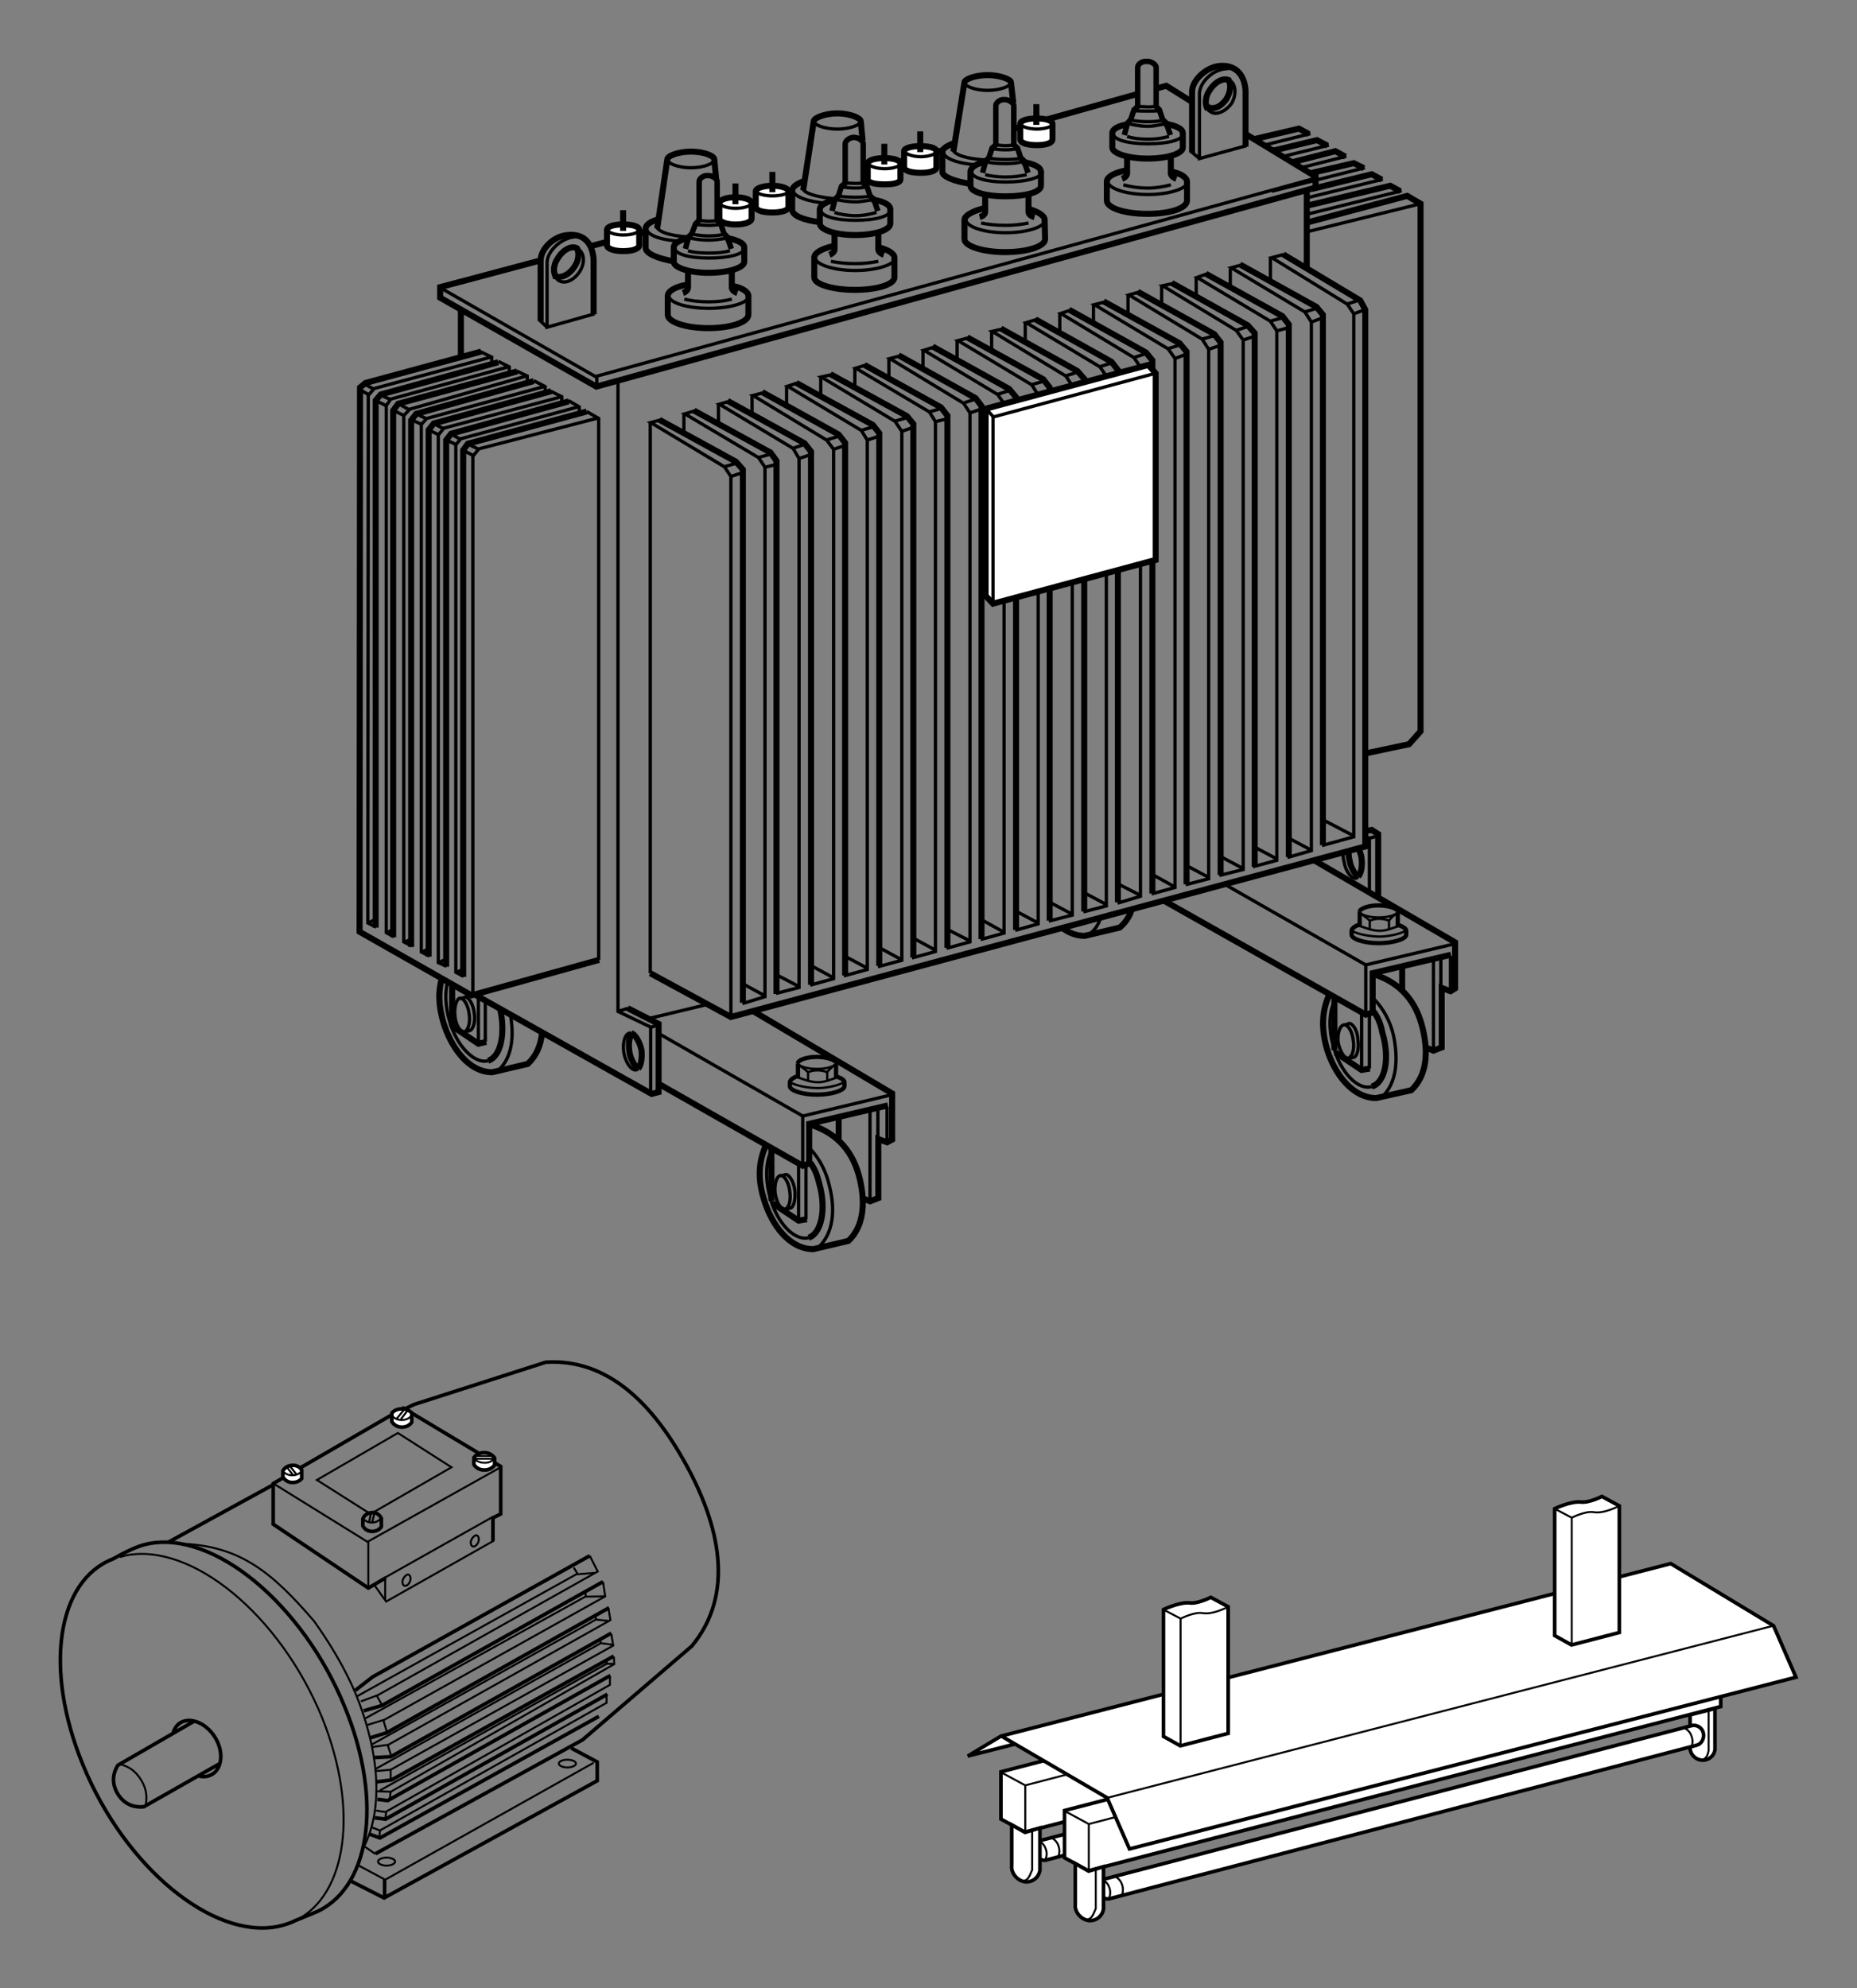 <?xml version="1.0" encoding="utf-8"?>
<!-- Generator: Adobe Illustrator 19.2.1, SVG Export Plug-In . SVG Version: 6.00 Build 0)  -->
<svg version="1.1" xmlns="http://www.w3.org/2000/svg" xmlns:xlink="http://www.w3.org/1999/xlink" x="0px" y="0px"
	 width="359.57px" height="384.94px" viewBox="0 0 359.57 384.94" style="enable-background:new 0 0 359.57 384.94;"
	 xml:space="preserve">
<rect x="0" y="0" width="359.57" height="384.94" fill="#808080" stroke="none"/>
<style type="text/css">
	.st0{fill:none;stroke:#000000;stroke-width:1.168;stroke-miterlimit:3.864;}
	.st1{fill:none;stroke:#000000;stroke-width:0.637;stroke-miterlimit:3.864;}
	.st2{fill:#FFFFFF;stroke:#000000;stroke-width:1.168;stroke-miterlimit:3.864;}
	.st3{fill:none;stroke:#000000;stroke-width:0.824;stroke-miterlimit:3.864;}
	.st4{fill:none;stroke:#000000;stroke-width:0.45;stroke-miterlimit:3.864;}
	.st5{fill:none;stroke:#000000;stroke-width:1.062;stroke-miterlimit:3.864;}
	.st6{fill:none;stroke:#000000;stroke-width:0.382;stroke-miterlimit:3.864;}
	.st7{fill:none;stroke:#000000;stroke-width:0.701;stroke-miterlimit:3.864;}
	.st8{fill:#FFFFFF;stroke:#000000;stroke-width:0.701;stroke-miterlimit:3.864;}
</style>
<g>
	<path class="st0" d="M167.12,33.1l15.43-4.01 M138.84,41.04l14.72-4.02 M114.4,47.64l10.62-2.77"/>
	<path class="st1" d="M85.05,55.59l30.24,17.31l139.26-38.36 M115.56,72.89v1.96"/>
	<line class="st0" x1="89.24" y1="60.04" x2="89.24" y2="68.88"/>
	<path class="st1" d="M119.66,74.05v121.77l6.33,3.03v12.93 M119.66,195.82l1.96-0.63 M125.91,198.94l1.78-0.63"/>
	<path class="st0" d="M93.17,68.07l-22.39,6.07l-1.07,0.89l-0.09,105.36L91.3,192.7l24.71-6.87 M92.19,192.7l33.99,19.09l1.34-0.36
		v-13.2l-5.98-3.04"/>
	<path class="st1" d="M115.92,185.83V81.01l-2.32-1.34 M115.83,80.92L92.72,86.9l-1.16,1.43v104.2 M95.04,69.14l-22.57,6.07
		l-1.16,1.34l-0.09,102.14l1.61,0.81"/>
	<polyline class="st0" points="72.74,179.58 72.74,77.53 73.72,76.37 96.47,70.13 	"/>
	<path class="st1" d="M95.22,70.39v-1.25l-2.23-1.07 M71.22,178.78l1.25-0.71 M98.43,71.02l-22.75,6.24l-0.89,1.25v102.05l1.52,0.81
		"/>
	<polyline class="st0" points="76.13,181.46 76.13,79.49 77.11,78.16 100.13,71.91 	"/>
	<path class="st1" d="M98.61,72.36v-1.34l-2.14-1.07 M74.79,180.65l1.16-0.62 M101.91,72.8l-22.57,6.42l-1.16,1.25v101.87l1.52,0.8"
		/>
	<polyline class="st0" points="79.61,183.33 79.61,81.37 80.59,80.12 103.34,73.78 	"/>
	<path class="st1" d="M102.09,74.14V72.8l-2.05-0.98 M78.18,182.44l1.34-0.54 M105.3,74.85l-22.66,6.16l-1.07,1.16v102.14l1.61,0.8"
		/>
	<polyline class="st0" points="83,185.2 83,83.24 83.98,81.99 106.73,75.74 	"/>
	<path class="st1" d="M105.57,76.1v-1.25l-2.23-1.16 M81.57,184.4l1.25-0.63 M108.69,76.82l-22.75,6.07l-1.07,1.34v102.14l1.61,0.71
		"/>
	<polyline class="st0" points="86.39,187.17 86.39,85.2 87.37,83.95 110.12,77.71 	"/>
	<path class="st1" d="M108.78,78.06v-1.25l-2.14-1.07 M84.87,186.36l1.25-0.53 M111.9,78.78l-22.66,6.16l-0.98,1.16v102.14l1.52,0.8
		"/>
	<polyline class="st0" points="89.69,189.13 89.69,87.16 90.58,85.91 113.6,79.67 	"/>
	<path class="st1" d="M112.17,80.03v-1.25l-2.14-1.25 M88.26,188.33l1.25-0.62 M72.47,75.39l-1.78-0.98 M71.49,76.46l-1.61-0.89
		 M75.6,77.35l-1.96-0.89 M74.88,78.6l-2.14-1.07 M79.07,79.22l-1.96-1.07 M78.27,80.47l-2.05-0.98 M82.64,81.1l-2.05-0.98
		 M81.84,82.26l-2.14-0.98 M85.85,82.97l-1.96-0.98 M85.05,84.22L83,83.24 M89.24,85.11l-1.87-1.07 M88.53,86.18l-2.05-0.98
		 M92.72,86.99L90.67,86 M91.92,88.32l-2.14-1.07"/>
	<path class="st0" d="M125.91,188.42l15.61,8.47l122.84-33.01V59.96l-0.98-1.79l-14.9-8.92 M240.09,51.21l14.81,8.21l1.25,1.52
		v102.68"/>
	<path class="st1" d="M255.97,163.7l6.16-1.69V60.76l-1.25-1.87l-14.63-9.01l2.32-0.62 M260.79,58.88l2.5-0.8 M262.13,60.76
		l2.14-0.8"/>
	<path class="st0" d="M264,145.95l8.83-1.87l2.23-2.5V39.44l-2.59-1.52L253.39,43 M253.03,36.94V52.1"/>
	<path class="st1" d="M253.03,44.88l21.68-5.35 M262.13,161.83l-5.98-3.12 M249.28,166.02l4.64-1.34V62.36l-1.25-1.96l-14.27-8.56
		l1.96-0.54 M252.58,60.4l2.41-0.71 M253.92,62.36l2.05-0.8 M253.92,164.6l-4.37-2.32"/>
	<polyline class="st0" points="233.49,53 248.3,61.2 249.55,62.81 249.55,165.93 	"/>
	<path class="st1" d="M242.59,167.81l4.64-1.25V64.06l-1.25-1.87l-14.19-8.48l1.96-0.71 M245.9,62.19l2.59-0.71 M247.23,64.06
		l2.23-0.62 M247.23,166.29l-4.19-2.23"/>
	<polyline class="st0" points="226.89,54.78 241.61,62.99 242.95,64.5 242.95,167.81 	"/>
	<path class="st1" d="M236.08,169.5l4.64-1.16V65.84l-1.34-1.87l-14.27-8.65l2.05-0.45 M239.29,63.97l2.5-0.8 M240.72,65.84
		l2.05-0.71 M240.72,168.16l-4.19-2.23"/>
	<polyline class="st0" points="220.29,56.48 235.1,64.68 236.35,66.29 236.35,169.41 	"/>
	<path class="st1" d="M229.57,171.29l4.46-1.16V67.63l-1.25-1.96L218.6,57.1l1.87-0.54 M232.69,65.67l2.59-0.72 M234.03,67.63
		l2.14-0.72 M234.03,169.86l-4.19-2.23"/>
	<polyline class="st0" points="213.69,58.35 228.41,66.47 229.75,68.07 229.75,171.2 	"/>
	<path class="st1" d="M222.97,173.07l4.55-1.25V69.41l-1.34-1.87l-14.27-8.56l2.05-0.53 M226.09,67.54l2.5-0.8 M227.52,69.41
		l2.05-0.8 M227.52,171.73l-4.37-2.41"/>
	<polyline class="st0" points="207,59.96 221.9,68.25 223.14,69.77 223.14,172.98 	"/>
	<path class="st1" d="M216.37,174.86l4.46-1.34V71.11l-1.25-1.87l-14.18-8.56l1.87-0.63 M219.49,69.23l2.5-0.8 M220.82,71.11
		l2.14-0.72 M220.82,173.34l-4.37-2.23"/>
	<polyline class="st0" points="200.49,61.83 215.21,70.04 216.46,71.64 216.46,174.68 	"/>
	<path class="st1" d="M209.76,176.55l4.46-1.16V72.8l-1.25-1.78l-14.27-8.56l2.05-0.63 M212.88,71.02l2.5-0.8 M214.22,72.8
		l2.14-0.54 M214.22,175.12l-4.19-2.23"/>
	<polyline class="st0" points="193.8,63.61 208.6,71.82 209.94,73.34 209.94,176.46 	"/>
	<path class="st1" d="M203.07,178.33l4.55-1.16V74.67l-1.25-1.87l-14.27-8.65l1.96-0.45 M206.28,72.8l2.5-0.8 M207.62,74.67
		l2.14-0.71 M207.62,177l-4.37-2.32"/>
	<polyline class="st0" points="187.28,65.31 202,73.43 203.25,75.03 203.25,178.24 	"/>
	<path class="st1" d="M196.56,180.12l4.46-1.25V76.46l-1.25-1.96l-14.27-8.56l1.96-0.53 M199.68,74.49l2.5-0.71 M201.02,76.46
		l2.05-0.71 M201.02,178.69l-4.19-2.23"/>
	<polyline class="st0" points="180.59,67.09 195.4,75.3 196.74,76.9 196.74,180.03 	"/>
	<path class="st1" d="M189.87,181.9l4.55-1.25V78.16l-1.25-1.79l-14.27-8.56l1.96-0.63 M193.08,76.37l2.5-0.8 M194.42,78.16
		l2.14-0.72 M194.42,180.48l-4.37-2.41"/>
	<polyline class="st0" points="173.99,68.79 188.89,77.08 190.05,78.6 190.05,181.81 	"/>
	<path class="st1" d="M183.27,183.6l4.55-1.25V79.94l-1.25-1.87l-14.27-8.65l1.96-0.53 M186.48,78.06l2.41-0.8 M187.82,79.94
		l2.05-0.71 M187.82,182.17l-4.37-2.23"/>
	<polyline class="st0" points="167.39,70.66 182.2,78.87 183.45,80.47 183.45,183.51 	"/>
	<path class="st1" d="M176.58,185.47l4.55-1.25V81.63l-1.16-1.87l-14.27-8.48l1.96-0.62 M179.88,79.76l2.5-0.71 M181.13,81.63
		l2.23-0.54 M181.13,183.95l-4.28-2.32"/>
	<polyline class="st0" points="160.79,72.44 175.6,80.56 176.85,82.08 176.85,185.38 	"/>
	<path class="st1" d="M169.98,187.17l4.64-1.25V83.51l-1.34-1.96L159,72.98l2.05-0.45 M173.19,81.54l2.59-0.72 M174.62,83.51
		l2.05-0.72 M174.62,185.83l-4.28-2.32"/>
	<polyline class="st0" points="154.19,74.14 169,82.26 170.25,83.86 170.25,186.99 	"/>
	<path class="st1" d="M163.38,188.95l4.55-1.25V85.2l-1.16-1.87l-14.27-8.56l1.87-0.62 M166.68,83.33l2.5-0.71 M167.92,85.2
		l2.14-0.71 M167.92,187.43l-4.19-2.23"/>
	<polyline class="st0" points="147.59,75.92 162.39,84.13 163.64,85.74 163.64,188.86 	"/>
	<path class="st1" d="M156.86,190.73l4.55-1.25V86.99l-1.34-1.78l-14.27-8.65l2.05-0.54 M159.99,85.2l2.59-0.8 M161.41,86.99
		l2.05-0.71 M161.41,189.31l-4.28-2.32"/>
	<polyline class="st0" points="140.9,77.62 155.79,85.83 157.04,87.43 157.04,190.65 	"/>
	<path class="st1" d="M150.26,192.34l4.46-1.16V88.77l-1.16-1.96l-14.27-8.56l1.87-0.54 M153.47,86.81l2.41-0.8 M154.72,88.77
		l2.14-0.71 M154.72,191l-4.28-2.23"/>
	<polyline class="st0" points="134.38,79.49 149.19,87.61 150.35,89.22 150.35,192.43 	"/>
	<path class="st1" d="M143.75,194.3l4.37-1.34V90.46l-1.25-1.87l-14.27-8.47l2.05-0.62 M146.78,88.59l2.59-0.71 M148.12,90.46
		l2.14-0.53 M148.12,192.79l-4.28-2.32"/>
	<polyline class="st0" points="127.69,81.28 142.5,89.39 143.84,90.91 143.84,194.13 	"/>
	<path class="st1" d="M141.52,196.8V92.25l-1.25-1.87L126,81.81l1.96-0.53 M140.18,90.37l2.5-0.71 M141.52,92.25l2.14-0.71
		 M245.99,49.96v4.37 M238.22,52.02v3.39 M231.62,53.71v3.39 M224.93,55.41v3.57 M218.42,57.1v3.74 M211.73,59.06v3.75
		 M205.21,60.76v3.75 M198.52,62.45v3.84 M192.01,64.24v3.83 M185.32,66.02v3.75 M178.72,67.9v3.75 M172.12,69.5v3.84 M165.52,71.28
		v3.75 M158.92,73.07v3.84 M152.31,74.85v3.75 M145.62,76.63v3.84 M139.11,78.33v3.75 M132.42,80.12v3.75 M125.91,81.9v106.52"/>
	<polygon class="st2" points="223.77,72.27 223.77,108.4 192.28,116.87 190.85,115.35 190.85,79.13 222.34,70.66 223.77,72.27 	"/>
	<path class="st1" d="M192.28,116.87V80.74l31.49-8.48 M192.37,80.74l-1.52-1.7"/>
	<path class="st0" d="M114.94,60.85V50.23c-0.18-2.68-1.52-5.09-5-4.73c-2.76,0.18-5.35,2.77-5.26,5.08v11.6 M111.72,48
		c0.44,0.98,0.36,2.41-0.45,3.57c-1.07,1.7-2.85,2.5-4.01,1.79"/>
	<path class="st1" d="M111.9,48.18c1.25,0.71,1.43,2.68,0.36,4.37c-1.07,1.7-2.85,2.5-4.02,1.78c-0.27-0.09-0.45-0.35-0.54-0.62"/>
	<path class="st0" d="M107.71,53.71c-0.62-0.8-0.62-2.41,0.27-3.66c1.07-1.78,2.85-2.68,3.92-1.87"/>
	<path class="st1" d="M112.71,45.86c-0.45,0-0.89,0-1.52,0c-2.59,0.27-5.35,2.86-5.26,5.09v12.4l9.19-2.59 M105.93,63.35l-1.43-1.34
		"/>
	<path class="st0" d="M241.08,25.88l13.65,8.3v2.14L115.47,74.85L85.23,57.64v-2.05l19.45-5.18 M241.17,28.38V17.49
		c-0.18-2.68-1.61-5-5-4.73c-2.77,0.27-5.44,2.94-5.35,5.09v11.69 M237.86,15.44c0.54,0.89,0.45,2.32-0.36,3.66
		c-0.98,1.52-2.59,2.32-3.75,1.52"/>
	<path class="st1" d="M238.13,15.62c1.16,0.53,1.34,2.68,0.36,4.37c-1.07,1.52-2.95,2.41-4.01,1.69c-0.27-0.18-0.54-0.27-0.63-0.54"
		/>
	<path class="st0" d="M233.85,21.15c-0.54-0.8-0.54-2.41,0.36-3.66c1.07-1.69,2.77-2.59,3.92-1.87"/>
	<path class="st1" d="M238.94,13.3c-0.45-0.09-0.98-0.09-1.52,0c-2.68,0.18-5.26,2.77-5.17,5v12.4l9.1-2.5 M232.25,30.69l-1.61-1.34
		"/>
	<path class="st0" d="M223.86,17.14l1.96-0.53l4.99,3.12 M196.38,24.9l23.82-6.69"/>
	<line class="st1" x1="253.39" y1="41.4" x2="271.41" y2="36.94"/>
	<polyline class="st0" points="253.21,39.79 269.18,35.96 271.14,37.03 	"/>
	<line class="st1" x1="253.12" y1="38.28" x2="267.75" y2="34.71"/>
	<polyline class="st0" points="254.01,36.58 265.61,33.73 267.57,34.8 	"/>
	<line class="st1" x1="246.25" y1="37.03" x2="264.27" y2="32.48"/>
	<polyline class="st0" points="253.65,33.55 262.13,31.59 264.09,32.57 	"/>
	<line class="st1" x1="251.87" y1="32.48" x2="260.7" y2="30.25"/>
	<polyline class="st0" points="250.18,31.41 258.56,29.27 260.52,30.34 	"/>
	<line class="st1" x1="248.22" y1="30.34" x2="257.31" y2="28.11"/>
	<polyline class="st0" points="246.43,29.18 254.99,27.13 257.04,28.2 	"/>
	<line class="st1" x1="244.73" y1="28.11" x2="253.74" y2="25.88"/>
	<path class="st0" d="M242.77,26.95l8.74-2.05l1.96,1.07 M266.86,173.52v-12.04l-1.25-0.8l-1.07,0.18"/>
	<path class="st1" d="M265.16,172.8v-10.53l-0.71-0.27 M265.16,162.28l1.69-0.45 M125.37,197.25l11.51-2.77"/>
	<path class="st0" d="M123.5,206.88c-0.62-0.54-1.43-1.87-1.6-3.12c-0.27-1.51-0.09-2.85,0.36-3.48 M122.25,200.01
		c0.71,0.27,1.61,1.61,1.96,3.3c0.18,1.43-0.09,2.94-0.62,3.57"/>
	<path class="st1" d="M123.59,206.88c-0.09,0.09-0.27,0.27-0.45,0.27c-0.89,0.09-1.96-1.34-2.32-3.21
		c-0.36-1.96,0.18-3.75,1.07-3.93c0.09,0,0.18,0,0.36,0"/>
	<path class="st0" d="M262.93,164.15c0.27,0.44,0.62,1.25,0.71,2.05c0.18,1.52-0.09,2.86-0.62,3.48 M262.93,169.68
		c-0.63-0.54-1.43-1.78-1.61-3.12c-0.18-0.54-0.18-1.16-0.18-1.69"/>
	<path class="st1" d="M263.02,169.68c-0.09,0.09-0.27,0.27-0.45,0.36c-0.89,0.09-2.05-1.34-2.32-3.21
		c-0.18-0.54-0.18-1.07-0.18-1.43 M210.92,180.92c1.16-0.98,1.61-1.7,2.14-3.03"/>
	<path class="st0" d="M156.86,225.08c0.89,1.16,1.34,2.32,1.78,4.1c1.43,5,0.36,9.63-2.05,10.44 M156.24,236.05l-1.61,0.27
		l-5.09-3.39"/>
	<path class="st1" d="M156.06,225.62v10.44 M154.63,236.32v-10.79"/>
	<path class="st0" d="M149.37,222.31v10.17 M127.51,209.82l27.92,15.88l1.25-0.45v-7.67l15.25-3.57 M166.94,231.95l1.52,0.62
		l1.61-0.62v-11.42l1.7,0.62l0.98-0.53v-8.92l-27.12-16.06"/>
	<path class="st1" d="M171.76,221.15v-6.87 M168.46,232.57v-17.31 M169.98,220.8v-6.33 M172.56,211.97l-17.13,4.1v9.45"/>
	<path class="st0" d="M148.48,221.33c-1.69,3.57-1.78,6.96-0.53,10.97c1.43,4.73,4.82,9.54,9.55,9.54l6.78-1.6
		c2.94-2.77,3.3-7.23,2.23-11.87c-1.25-5.35-4.28-8.83-9.28-10.53"/>
	<path class="st1" d="M158.38,241.58c3.03-2.77,3.39-7.32,2.23-11.95c-0.62-2.77-1.87-5.18-3.57-7.05 M156.6,239.62
		c-2.68,0.71-6.07-2.68-7.49-7.76c-1.07-3.84-0.8-7.58,0.53-9.54 M155.44,216.07l-27.56-15.79"/>
	<path class="st3" d="M154.51,205.88v2.96 M161.88,205.88v2.96 M154.51,205.82c0-0.57,1.64-1.2,3.65-1.2c2.01,0,3.71,0.63,3.71,1.2"
		/>
	<path class="st4" d="M161.88,205.82c0,0.57-1.7,1.13-3.71,1.13c-2.01,0-3.65-0.57-3.65-1.13 M154.51,208.59
		c0.94,0.31,2.33,0.94,3.9,0.94c1.32,0,2.58-0.57,3.52-0.88"/>
	<path class="st3" d="M161.69,208.34c1.13,0.31,1.82,0.75,1.82,1.2v0.75c0,0.82-2.45,1.64-5.35,1.64c-2.9,0-5.22-0.82-5.22-1.64
		v-0.75c0-0.38,0.5-0.82,1.32-1.13"/>
	<path class="st4" d="M153,209.53c1.2,0.75,3.84,1.13,5.41,1.13c1.32,0,4.03-0.44,5.04-1.2 M156.47,209.22v-1.76 M160.18,209.22
		v-1.83 M154.51,206.14c1.07,0.57,1.95,1.45,1.95,1.45c1.89-0.82,3.71,0,3.71,0c0.5-0.76,1.45-1.38,1.45-1.38"/>
	<path class="st1" d="M151.15,227.67l0.98-0.27c0.62-0.09,1.61,1.34,1.78,3.12c0.18,1.79-0.27,3.39-0.98,3.39l-0.89,0.18
		 M151.15,227.58c0.71-0.09,1.61,1.42,1.78,3.12c0.27,1.69-0.18,3.3-0.98,3.39 M151.96,234.09c-0.8,0.18-1.61-1.34-1.87-3.12
		c-0.18-1.69,0.27-3.3,1.07-3.39"/>
	<path class="st0" d="M162.39,220.89v-4.19 M265.97,195.82c0.89,1.25,1.34,2.32,1.69,4.1c1.52,5,0.54,9.72-2.05,10.44
		 M265.25,206.88l-1.61,0.27l-5.08-3.39"/>
	<path class="st1" d="M265.16,196.36v10.52 M263.65,207.15v-10.97"/>
	<path class="st0" d="M258.38,193.05v10.26 M225.11,174.23l39.34,22.21l1.34-0.45v-7.58l15.17-3.57 M276.04,202.78l1.52,0.63
		l1.6-0.63v-11.51l1.7,0.63l0.89-0.54v-8.92l-27.3-15.88"/>
	<path class="st1" d="M280.86,191.9v-6.78 M277.56,203.4v-17.31 M278.99,191.45v-6.24 M281.76,182.71l-17.31,4.1v9.46"/>
	<path class="st0" d="M257.58,192.16c-1.69,3.39-1.78,6.96-0.63,10.97c1.43,4.73,4.91,9.46,9.54,9.46l6.78-1.52
		c3.03-2.86,3.3-7.23,2.23-11.86c-1.25-5.35-4.28-8.83-9.28-10.53"/>
	<path class="st1" d="M267.57,212.41c2.95-2.76,3.21-7.4,2.23-12.04c-0.62-2.68-1.96-5.09-3.74-6.96 M265.61,210.36
		c-2.59,0.8-5.98-2.59-7.4-7.67c-1.16-3.93-0.8-7.67,0.62-9.54 M264.45,186.81l-27.48-15.7"/>
	<path class="st3" d="M263.28,176.55v2.96 M270.65,176.55v2.96 M263.28,176.49c0-0.57,1.64-1.2,3.65-1.2c2.01,0,3.71,0.63,3.71,1.2"
		/>
	<path class="st4" d="M270.65,176.49c0,0.57-1.7,1.13-3.71,1.13c-2.02,0-3.65-0.57-3.65-1.13 M263.28,179.26
		c0.95,0.31,2.33,0.94,3.9,0.94c1.32,0,2.58-0.57,3.52-0.88"/>
	<path class="st3" d="M270.46,179c1.13,0.32,1.83,0.76,1.83,1.2v0.76c0,0.82-2.45,1.64-5.35,1.64c-2.9,0-5.23-0.82-5.23-1.64v-0.76
		c0-0.38,0.5-0.82,1.32-1.13"/>
	<path class="st4" d="M261.77,180.2c1.2,0.76,3.84,1.13,5.41,1.13c1.32,0,4.03-0.44,5.04-1.2 M265.23,179.89v-1.76 M268.95,179.89
		v-1.83 M263.28,176.8c1.07,0.57,1.95,1.45,1.95,1.45c1.89-0.82,3.71,0,3.71,0c0.51-0.76,1.45-1.38,1.45-1.38"/>
	<path class="st1" d="M260.26,198.5l0.98-0.36c0.71,0,1.6,1.34,1.69,3.12c0.27,1.87-0.18,3.39-0.89,3.48l-0.89,0.09 M260.26,198.41
		c0.71-0.09,1.61,1.25,1.78,3.12c0.27,1.7-0.27,3.21-0.98,3.3 M261.06,204.83c-0.71,0.18-1.61-1.25-1.96-3.03
		c-0.18-1.79,0.36-3.3,1.16-3.39"/>
	<path class="st0" d="M271.5,191.63v-4.19 M94.15,201.71l-1.52,0.36l-5.17-3.48"/>
	<path class="st1" d="M93.97,193.77v7.94 M92.63,202.06v-9.1"/>
	<line class="st0" x1="87.55" y1="190.65" x2="87.55" y2="198.76"/>
	<path class="st1" d="M89.07,193.41l0.98-0.36c0.71-0.09,1.61,1.43,1.78,3.12c0.27,1.78-0.27,3.3-0.98,3.39l-0.89,0.18
		 M89.07,193.23c0.71-0.09,1.61,1.43,1.78,3.12c0.27,1.78-0.27,3.3-0.98,3.39 M89.87,199.74c-0.71,0.18-1.61-1.25-1.78-3.03
		c-0.18-1.69,0.27-3.3,0.98-3.48 M94.51,205.36c-2.59,0.71-6.07-2.77-7.49-7.76c-0.8-2.77-0.89-5.44-0.36-7.49"/>
	<path class="st0" d="M96.83,195.28c1.07,4.73,0.18,9.28-2.32,10.08"/>
	<path class="st1" d="M96.47,207.24c2.76-2.5,3.12-6.69,2.32-11.06"/>
	<path class="st0" d="M85.68,189.04c-0.89,2.77-0.8,5.62,0.18,8.92c1.43,4.73,4.82,9.63,9.46,9.63l6.87-1.61
		c1.69-1.6,2.5-3.57,2.77-5.98 M205.48,179.5c1.25,0.98,2.76,1.69,4.55,1.69l6.78-1.61c1.16-0.98,2.05-2.32,2.41-3.83"/>
	<path class="st1" d="M145.09,57.19c0,1.43-3.66,2.5-7.85,2.5c-4.19,0-7.76-1.07-7.76-2.5 M141.7,57.9
		c-1.25,0.36-2.77,0.54-4.46,0.54c-1.78,0-3.39-0.18-4.73-0.54"/>
	<path class="st0" d="M133.22,52.1v3.57c0,0.71-0.98,1.07-0.98,1.07 M141.7,52.1v3.57c0,0.71,1.07,1.07,1.07,1.07"/>
	<path class="st1" d="M144.29,47.82c0,1.43-3.21,2.14-7.05,2.14c-3.66,0-6.69-0.71-6.69-2.14 M141.34,48.54
		c-1.25,0.36-2.41,0.45-4.1,0.45c-1.34,0-3.03-0.09-4.01-0.45"/>
	<path class="st0" d="M141.52,55.32c2.05,0.27,3.39,1.16,3.39,1.96v3.66c0,1.43-3.39,2.59-7.76,2.59c-4.28,0-7.85-1.16-7.85-2.59
		v-3.66c0-0.89,1.43-1.78,3.66-2.14"/>
	<path class="st5" d="M141.61,48.18l-0.8-2.32l-0.62-0.63l-0.62-1.87l-0.71-0.71v-7.49c0-0.62-1.07-1.25-1.87-1.16
		c-0.71-0.09-1.61,0.53-1.61,1.16v7.49l-0.71,0.71l-0.71,1.87l-0.62,0.63l-0.62,2.32"/>
	<path class="st0" d="M140.54,46.04c2.05,0.36,3.57,0.98,3.57,1.87v2.77c0,1.16-3.03,2.14-6.96,2.14c-3.57,0-6.69-0.98-6.69-2.14
		v-2.77c0-0.8,1.07-1.34,2.59-1.79"/>
	<path class="st1" d="M140.63,45.32c-1.07,0.18-2.05,0.36-3.39,0.36c-1.07,0-2.41-0.18-3.39-0.36 M141.34,45.95
		c-0.09,0-0.18,0-0.27,0 M141.07,45.95c0,0-0.09,0-0.18,0 M140.54,46.13c-1.07,0.18-2.05,0.36-3.3,0.36c-1.34,0-3.03-0.18-4.01-0.53
		 M139.29,42.65c-0.71,0.09-1.34,0.18-2.05,0.18c-0.62,0-1.25-0.09-1.87-0.18 M139.56,43.45c-0.71,0.09-1.43,0.18-2.32,0.18
		c-0.8,0-1.78-0.09-2.59-0.18 M173.37,49.87c0,1.34-3.57,2.5-7.76,2.5c-4.19,0-7.76-1.16-7.76-2.5 M170.07,50.59
		c-1.34,0.27-2.85,0.45-4.46,0.45c-1.87,0-3.39-0.18-4.73-0.45"/>
	<path class="st0" d="M161.59,44.88v3.39c0,0.71-0.98,1.07-0.98,1.07 M170.07,44.88v3.39c0,0.71,1.07,1.07,1.07,1.07"/>
	<path class="st1" d="M172.56,40.42c0,1.52-3.12,2.23-6.96,2.23c-3.66,0-6.78-0.71-6.78-2.23 M169.71,41.13
		c-1.34,0.36-2.5,0.63-4.1,0.63c-1.43,0-3.03-0.27-4.01-0.63"/>
	<path class="st0" d="M169.89,47.82c1.96,0.45,3.3,1.25,3.3,2.05v3.84c0,1.34-3.3,2.41-7.67,2.41c-4.28,0-7.85-1.07-7.85-2.41v-3.84
		c0-0.89,1.34-1.69,3.66-2.23"/>
	<path class="st5" d="M169.98,40.86l-0.8-2.32l-0.71-0.62l-0.62-1.87l-0.71-0.62v-7.58c0-0.62-0.98-1.25-1.78-1.25
		c-0.8,0-1.7,0.62-1.7,1.25v7.58l-0.71,0.62l-0.62,1.87l-0.62,0.62l-0.62,2.32"/>
	<path class="st0" d="M168.82,38.64c2.14,0.27,3.57,0.98,3.57,1.87v2.77c0,1.25-2.94,2.23-6.87,2.23c-3.57,0-6.78-0.98-6.78-2.23
		v-2.77c0-0.72,1.07-1.34,2.68-1.79"/>
	<path class="st1" d="M168.91,37.92c-1.07,0.18-1.96,0.27-3.3,0.27c-1.16,0-2.5-0.09-3.39-0.27 M169.71,38.55c-0.09,0-0.18,0-0.27,0
		 M169.44,38.55c0,0-0.09,0-0.18,0 M168.82,38.72c-1.07,0.09-1.96,0.36-3.21,0.36c-1.43,0-3.03-0.27-4.01-0.54 M167.57,35.42
		c-0.62,0-1.25,0.09-1.96,0.09c-0.62,0-1.34-0.09-1.96-0.09 M167.84,36.14c-0.71,0.18-1.34,0.27-2.23,0.27
		c-0.8,0-1.87-0.09-2.68-0.27 M202.45,42.47c0,1.43-3.48,2.59-7.76,2.59c-4.19,0-7.67-1.16-7.67-2.59 M199.15,43.18
		c-1.34,0.27-2.77,0.45-4.46,0.45c-1.7,0-3.39-0.18-4.73-0.45"/>
	<path class="st0" d="M190.76,37.48v3.57c0,0.71-1.07,0.98-1.07,0.98 M199.15,37.48v3.57c0,0.71,1.16,0.98,1.16,0.98"/>
	<path class="st1" d="M201.82,33.19c0,1.25-3.3,2.05-7.14,2.05c-3.57,0-6.6-0.8-6.6-2.05 M198.79,33.82
		c-1.25,0.27-2.41,0.45-4.1,0.45c-1.34,0-2.94-0.18-3.93-0.45"/>
	<path class="st0" d="M199.06,40.42c1.96,0.54,3.21,1.34,3.21,2.14l0.09,3.75c0,1.34-3.3,2.5-7.76,2.5c-4.28,0-7.85-1.16-7.85-2.5
		v-3.75c0-0.8,1.52-1.69,3.75-2.23"/>
	<path class="st5" d="M199.06,33.46l-0.8-2.32l-0.63-0.62l-0.62-1.87l-0.71-0.62v-7.58c0-0.54-1.07-1.25-1.87-1.16
		c-0.8-0.09-1.61,0.62-1.61,1.16v7.58l-0.71,0.62l-0.62,1.87l-0.62,0.62l-0.62,2.32"/>
	<path class="st0" d="M197.9,31.32c2.14,0.36,3.66,0.98,3.66,1.96v2.68c0,1.25-2.94,2.05-6.96,2.05c-3.57,0-6.69-0.8-6.69-2.05
		v-2.68c0-0.8,0.98-1.52,2.59-1.87"/>
	<path class="st1" d="M198.08,30.61c-1.07,0.18-2.05,0.27-3.39,0.27c-1.07,0-2.32-0.09-3.3-0.27 M198.79,31.23
		c-0.09,0-0.09,0-0.18,0 M198.61,31.23c-0.09,0-0.18,0-0.27,0 M197.9,31.32c-0.98,0.27-1.96,0.36-3.21,0.36
		c-1.34,0-2.94-0.09-3.93-0.45 M196.83,28.02c-0.71,0.09-1.34,0.18-2.14,0.18c-0.62,0-1.34-0.09-1.87-0.18 M197.01,28.82
		c-0.71,0.09-1.43,0.18-2.32,0.18c-0.71,0-1.78-0.09-2.59-0.18 M230.02,35.07c0,1.43-3.57,2.59-7.76,2.59
		c-4.19,0-7.76-1.16-7.76-2.59 M226.71,35.78c-1.34,0.36-2.85,0.63-4.46,0.63c-1.87,0-3.39-0.27-4.73-0.63"/>
	<path class="st0" d="M218.24,30.07v3.48c0,0.71-0.98,1.07-0.98,1.07 M226.71,30.07v3.48c0,0.71,1.07,1.07,1.07,1.07"/>
	<path class="st1" d="M229.21,25.7c0,1.43-3.12,2.14-6.96,2.14c-3.66,0-6.78-0.71-6.78-2.14 M226.36,26.41
		c-1.34,0.36-2.5,0.54-4.1,0.54c-1.43,0-3.03-0.18-4.01-0.54"/>
	<path class="st0" d="M226.54,33.19c1.96,0.27,3.3,1.16,3.3,1.96v3.66c0,1.52-3.3,2.59-7.67,2.59c-4.28,0-7.85-1.07-7.85-2.59v-3.66
		c0-0.89,1.34-1.69,3.66-2.14"/>
	<path class="st5" d="M226.62,26.15l-0.8-2.32l-0.71-0.71l-0.63-1.87l-0.62-0.62v-7.58c0-0.62-1.07-1.25-1.87-1.16
		c-0.81-0.09-1.7,0.53-1.7,1.16v7.58l-0.71,0.62l-0.63,1.87l-0.62,0.71l-0.63,2.32"/>
	<path class="st0" d="M225.46,23.92c2.14,0.36,3.57,0.98,3.57,1.87v2.77c0,1.16-2.94,2.14-6.87,2.14c-3.57,0-6.78-0.98-6.78-2.14
		v-2.77c0-0.8,1.07-1.34,2.68-1.69"/>
	<path class="st1" d="M225.55,23.2c-1.07,0.27-1.96,0.36-3.3,0.36c-1.16,0-2.5-0.09-3.39-0.36 M226.36,23.83c-0.09,0-0.18,0-0.27,0
		 M226.09,23.83c0,0-0.09,0-0.18,0 M225.46,24c-1.07,0.18-1.96,0.45-3.21,0.45c-1.43,0-3.03-0.27-4.01-0.63 M224.22,20.61
		c-0.62,0-1.25,0.09-1.96,0.09c-0.62,0-1.34-0.09-1.96-0.09 M224.48,21.42c-0.62,0.09-1.34,0.09-2.23,0.09c-0.8,0-1.87,0-2.68-0.09
		 M195.76,15.98c0,0.71-2.14,1.52-4.55,1.52c-2.32,0-4.46-0.8-4.46-1.52"/>
	<path class="st0" d="M196.2,19.9l-0.45-3.93c0-0.62-2.14-1.43-4.55-1.43c-2.32,0-4.46,0.8-4.46,1.43l-2.14,13.38"/>
	<path class="st1" d="M189.25,31.94c-3.75-0.27-6.6-1.25-6.6-2.59"/>
	<path class="st0" d="M188,35.6c-3.21-0.45-5.53-1.43-5.53-2.32v-3.93c0-0.54,0.89-1.16,2.41-1.69"/>
	<path class="st1" d="M190.76,30.96c-3.39-0.18-6.24-0.98-6.24-2.14 M166.68,23.47c0,0.71-2.14,1.52-4.55,1.52
		c-2.41,0-4.55-0.8-4.55-1.52"/>
	<path class="st0" d="M167.03,27.22l-0.36-3.75c0-0.62-2.14-1.52-4.55-1.52c-2.41,0-4.55,0.89-4.55,1.52l-2.05,13.38"/>
	<path class="st1" d="M160.08,39.35c-3.66-0.27-6.51-1.34-6.51-2.5"/>
	<path class="st0" d="M158.74,43c-3.12-0.36-5.35-1.25-5.35-2.41v-3.66c0-0.71,0.8-1.34,2.32-1.87"/>
	<path class="st1" d="M161.59,38.46c-3.39-0.27-6.24-1.07-6.24-2.23 M138.31,30.87c0,0.8-2.05,1.61-4.55,1.61
		c-2.32,0-4.55-0.8-4.55-1.61"/>
	<path class="st0" d="M138.67,34.71l-0.36-3.84c0-0.71-2.05-1.52-4.55-1.52c-2.32,0-4.55,0.8-4.55,1.52l-1.96,13.38"/>
	<path class="st1" d="M131.8,46.66c-3.75-0.09-6.6-1.16-6.6-2.41"/>
	<path class="st0" d="M130.46,50.59c-3.12-0.53-5.44-1.52-5.44-2.59v-3.75c0-0.71,0.89-1.34,2.41-1.78"/>
	<path class="st1" d="M133.22,45.86c-3.39-0.18-6.16-0.98-6.16-2.32"/>
	<path class="st2" d="M123.77,44.52c0-0.71-1.34-1.07-3.12-1.07c-1.69,0-3.12,0.36-3.12,1.07v2.94c0,0.72,1.43,1.16,3.12,1.16
		c1.87,0,3.12-0.45,3.12-1.16V44.52L123.77,44.52z"/>
	<line class="st0" x1="120.65" y1="44.7" x2="120.65" y2="40.69"/>
	<path class="st1" d="M123.77,44.52c0,0.45-1.25,0.98-3.12,0.98c-1.61,0-3.03-0.54-3.03-0.98"/>
	<path class="st2" d="M145.53,39.35c0-0.71-1.43-1.16-3.12-1.16c-1.61,0-3.12,0.45-3.12,1.16v2.95c0,0.71,1.52,1.16,3.12,1.16
		c1.78,0,3.12-0.45,3.12-1.16V39.35L145.53,39.35z"/>
	<line class="st0" x1="142.41" y1="39.53" x2="142.41" y2="35.51"/>
	<path class="st1" d="M145.53,39.35c0,0.45-1.34,0.98-3.12,0.98c-1.61,0-3.03-0.54-3.03-0.98"/>
	<path class="st2" d="M152.67,37.03c0-0.62-1.52-1.07-3.12-1.07c-1.7,0-3.21,0.45-3.21,1.07v3.04c0,0.71,1.52,1.07,3.21,1.07
		s3.12-0.36,3.12-1.07V37.03L152.67,37.03z"/>
	<line class="st0" x1="149.55" y1="37.21" x2="149.55" y2="33.28"/>
	<path class="st1" d="M152.76,37.03c0,0.45-1.52,0.89-3.21,0.89c-1.61,0-3.12-0.45-3.12-0.89"/>
	<path class="st2" d="M174.35,31.68c0-0.71-1.43-1.07-3.12-1.07c-1.69,0-3.21,0.36-3.21,1.07v3.03c0,0.71,1.52,0.98,3.3,0.98
		c1.69,0,3.03-0.27,3.03-0.98V31.68L174.35,31.68z"/>
	<line class="st0" x1="171.23" y1="31.85" x2="171.23" y2="27.84"/>
	<path class="st1" d="M174.44,31.68c0,0.45-1.43,0.98-3.12,0.98c-1.69,0-3.12-0.53-3.12-0.98"/>
	<path class="st2" d="M181.31,29.27c0-0.62-1.34-0.98-3.12-0.98c-1.69,0-3.12,0.36-3.12,0.98v3.12c0,0.71,1.43,1.07,3.21,1.07
		c1.78,0,3.03-0.36,3.03-1.07V29.27L181.31,29.27z"/>
	<line class="st0" x1="178.18" y1="29.45" x2="178.18" y2="25.43"/>
	<path class="st1" d="M181.4,29.27c0,0.45-1.34,1.07-3.12,1.07c-1.7,0-3.12-0.62-3.12-1.07"/>
	<path class="st2" d="M203.79,24c0-0.71-1.43-1.07-3.12-1.07c-1.61,0-3.12,0.36-3.12,1.07v2.94c0,0.8,1.52,1.16,3.21,1.16
		s3.03-0.36,3.03-1.16V24L203.79,24z"/>
	<line class="st0" x1="200.67" y1="24.18" x2="200.67" y2="20.17"/>
	<path class="st1" d="M203.88,24c0,0.45-1.43,0.98-3.12,0.98s-3.12-0.54-3.12-0.98"/>
</g>
<g>
	<path class="st6" d="M71.74,293.11l-10.38-6.58l15.68-9.1l10.38,6.64L71.74,293.11L71.74,293.11z M71.32,307.46v-9.05l25.53-14.29
		 M71.26,298.57l-18.31-11.35 M95.46,293.65l-20.93,11.78"/>
	<path class="st7" d="M74.69,305.47l-3.37,1.98L52.9,295.09v-7.87l25.21-14.61l18.84,11.29v9.21l-1.5,0.75v4.44 M68.8,327.26
		l3.37-2.62l42.02-23.44"/>
	<polyline class="st6" points="114.19,301.19 115.74,304.24 73.19,328.17 69.87,329.4 	"/>
	<polyline class="st7" points="116.76,306.22 73.94,330.2 70.41,331.22 	"/>
	<polyline class="st6" points="71.16,333.95 74.47,332.93 117.19,309.06 116.76,306.22 	"/>
	<polyline class="st7" points="117.94,311.26 74.9,335.45 71.64,336.47 	"/>
	<polyline class="st6" points="117.83,311.52 118.2,313.66 75.17,337.8 72.07,338.23 	"/>
	<polyline class="st7" points="72.49,340.27 75.65,340.11 118.37,316.18 	"/>
	<polyline class="st6" points="72.82,342.89 75.65,342.62 118.74,318.59 118.37,316.34 	"/>
	<polyline class="st7" points="72.87,344.98 75.81,344.6 118.85,320.62 	"/>
	<polyline class="st6" points="73.08,346.79 75.65,346.9 118.95,322.17 118.85,320.73 	"/>
	<polyline class="st7" points="73.08,348.35 75.06,348.61 118.2,324.37 	"/>
	<polyline class="st6" points="72.82,350.54 74.64,350.81 118.1,326.19 118.1,324.64 	"/>
	<polyline class="st7" points="72.55,351.93 74.64,352.2 117.61,328.01 	"/>
	<polyline class="st6" points="72.07,353.81 73.56,354.39 117.45,329.67 117.45,328.22 	"/>
	<polyline class="st7" points="71.53,355.09 73.56,355.84 115.96,332.29 	"/>
	<path class="st6" d="M73.46,355.84l0.11-1.45 M74.58,352.09l0.21-1.28 M75.44,348.35l0.21-1.45 M75.65,344.49v-1.87 M75.81,340.11
		l-0.75-2.3 M74.9,335.29l-0.7-2.35 M73.94,330.04l-1.02-1.82 M23.2,341.55c1.71,0.43,2.89,1.23,3.91,2.73
		c1.12,1.66,1.45,3.21,1.12,5.19 M74.58,305.31v4.5l-2.09-2.94 M77.95,306.01c0.16-0.59,0.64-1.12,1.02-1.18
		c0.37,0,0.64,0.54,0.48,1.13c-0.11,0.53-0.59,1.07-0.96,1.07C78.11,307.08,77.85,306.54,77.95,306.01L77.95,306.01z M91.17,298.41
		c0.16-0.59,0.64-1.12,1.02-1.18c0.38,0,0.64,0.54,0.48,1.12c-0.11,0.54-0.59,1.07-0.96,1.07
		C91.34,299.48,91.07,298.94,91.17,298.41L91.17,298.41z"/>
	<path class="st7" d="M70.25,295.41v-1.34c0.27-0.8,1.07-1.23,1.93-1.23c0.75,0,1.39,0.48,1.66,1.12v1.61
		c-0.37,0.59-1.02,0.91-1.77,0.91C71.26,296.48,70.62,296.11,70.25,295.41L70.25,295.41z"/>
	<path class="st6" d="M70.25,293.91c0.43,0.59,1.02,0.86,1.77,0.86c0.7,0,1.29-0.27,1.71-0.8 M71.48,294.66l0.37-1.82 M72.49,292.9
		l-0.43,1.87"/>
	<path class="st8" d="M75.87,273.57v1.66c0.37,0.64,1.12,1.07,1.93,1.07c0.8,0,1.5-0.32,1.93-0.96v-1.77
		c-0.48-0.54-1.12-0.8-1.93-0.8C76.99,272.77,76.35,273.04,75.87,273.57L75.87,273.57z"/>
	<path class="st6" d="M75.87,274.06c0.54,0.59,1.12,0.86,1.93,0.86c0.75,0,1.34-0.27,1.82-0.75 M76.83,274.64l1.5-1.82
		 M77.63,274.75l1.28-1.66"/>
	<path class="st8" d="M54.78,284.76v1.18c0.37,0.64,1.02,1.07,1.82,1.07c0.75,0,1.34-0.21,1.82-0.75v-1.66
		c-0.32-0.54-0.96-0.91-1.66-0.91C55.9,283.69,55.15,284.06,54.78,284.76L54.78,284.76z"/>
	<path class="st6" d="M54.78,284.87c0.48,0.48,1.07,0.75,1.82,0.75s1.34-0.27,1.82-0.75"/>
	<path class="st8" d="M91.76,282.19v1.34c0.43,0.7,1.18,1.07,2.03,1.07c0.8,0,1.5-0.32,1.98-0.96v-1.39
		c-0.48-0.64-1.18-1.02-2.03-1.02C92.94,281.23,92.19,281.6,91.76,282.19L91.76,282.19z"/>
	<path class="st6" d="M91.66,282.24c0.59,0.7,1.34,0.96,2.25,0.96c0.75,0,1.28-0.27,1.82-0.8 M55.53,284.01l1.28,1.66 M56.12,283.8
		l1.28,1.66 M95.46,282.41h-3.64 M95.3,281.87h-3.05 M23.2,301.46c0.37-0.11,0.8-0.21,1.18-0.32c12.79-2.52,29.81,11.51,37.95,31.31
		c7.23,17.88,4.87,34.42-5.03,39.34"/>
	<path class="st7" d="M57.29,371.79c-1.07,0.54-2.25,0.91-3.48,1.18c-12.69,2.52-29.65-11.51-37.74-31.26
		c-7.65-18.57-5.03-35.7,5.78-39.88c1.98-1.12,4.76-2.57,6.8-2.94c12.74-2.62,29.92,11.62,38.06,31.47
		c7.71,18.63,4.82,35.81-6.05,40.04L57.29,371.79L57.29,371.79z M72.71,358.89l40.09-22.05l21.14-18.14
		c8.46-10.17,5.41-23.5-1.34-35.59c-6.26-11.24-14.88-20.13-26.92-19.38l-25.53,8.19l-1.87,0.91"/>
	<path class="st6" d="M115.21,304.51l-3.32,0.27l-0.8-1.29 M111.89,304.62l-42.71,23.76 M117.08,309.06l-3.64,0.05l-0.11-0.75
		 M113.44,309.06l-42.66,23.6 M117.83,313.82l-2.46-0.27v-0.48 M115.37,313.56l-43.3,24.14 M118.63,318.43l-2.36-0.32v-0.59
		 M118.74,322.12h-1.28v-0.64 M117.45,322.12l-43.89,24.52 M116.28,318.16l-43.62,24.35 M69.39,361.14l5.19,2.78l40.36-22.64"/>
	<path class="st7" d="M68.05,364.24l6.32,3.21l41.27-22.69v-3.64l-5.03-2.68 M74.47,363.92v3.37"/>
	<path class="st6" d="M73.19,360.39c0-0.38,0.75-0.75,1.66-0.75c0.91,0,1.66,0.37,1.66,0.75c0,0.43-0.75,0.8-1.66,0.8
		C73.94,361.19,73.19,360.82,73.19,360.39L73.19,360.39z M108.2,341.44c0-0.43,0.75-0.75,1.66-0.75c0.91,0,1.66,0.32,1.66,0.75
		c0,0.37-0.75,0.75-1.66,0.75C108.94,342.19,108.2,341.82,108.2,341.44L108.2,341.44z"/>
	<path class="st7" d="M37.65,333.2l-14.83,8.56c-1.12,1.82-1.12,3.75,0,5.57c1.12,1.82,2.89,2.68,5.03,2.46l14.61-8.3 M33.47,335.72
		c0.21-0.91,0.7-1.71,1.45-2.19c1.93-1.18,4.98,0.05,6.69,2.78c1.71,2.68,1.45,5.99-0.48,7.17c-0.75,0.48-1.66,0.59-2.57,0.38
		 M32.51,298.62l20.23-11.08"/>
	<path class="st6" d="M72.71,358.95l-2.19-1.5c3.48-6.96,3.26-17.45-1.66-29.55c-2.09-4.98-5.08-9.9-8.03-14.02
		c-8.24-9.63-14.4-14.45-25.21-14.99 M74.74,310.08l20.93-11.83"/>
</g>
<g>
	<polygon class="st8" points="320.88,313.69 320.88,322.9 198.42,354.7 193.81,352.18 193.81,343.03 316.12,311.34 320.88,313.69 	
		"/>
	<path class="st8" d="M319.76,323.27v7.98c-0.16,1.18-1.18,2.03-2.35,2.03c-1.29,0-2.46-1.07-2.46-2.36v-6.42L319.76,323.27
		L319.76,323.27z"/>
	<path class="st6" d="M318.53,323.6v7.87c-0.27,1.23-0.54,1.39-1.23,1.82 M320.88,313.69l-122.36,31.96v8.78"/>
	<path class="st8" d="M315.48,326.54c0.96-0.05,1.82,0.53,2.03,1.5c0.21,1.02-0.32,2.09-1.28,2.36l-113.85,29.76
		c-1.02,0.05-1.98-0.7-2.09-1.71c-0.11-1.02,0.48-1.98,1.45-2.19L315.48,326.54L315.48,326.54z"/>
	<path class="st6" d="M313.92,327.07c0.64,0.38,1.07,0.86,1.28,1.55c0.27,0.75,0.27,1.34,0,2.09 M203.61,355.82
		c0.64,0.32,1.12,0.85,1.34,1.55c0.27,0.75,0.21,1.5-0.05,2.19 M201.31,356.51c0.59,0.32,0.96,0.8,1.18,1.45
		c0.27,0.75,0.21,1.39-0.05,2.09"/>
	<path class="st8" d="M195.9,353.3v7.87c-0.21,1.66,1.45,3.32,3.1,3.16c1.23-0.11,2.14-1.02,2.36-2.19v-8.24l-2.89,0.86L195.9,353.3
		L195.9,353.3z"/>
	<path class="st6" d="M197.83,364.22c1.23-0.16,1.39-0.69,2.03-2.19v-7.44 M193.76,343.08l4.66,2.52"/>
	<polygon class="st8" points="333.19,321.19 333.19,330.39 210.73,362.19 206.12,359.67 206.12,350.52 328.43,318.83 333.19,321.19 
			"/>
	<path class="st8" d="M332.07,330.77v7.98c-0.16,1.18-1.18,2.03-2.36,2.03c-1.28,0-2.46-1.07-2.46-2.36V332L332.07,330.77
		L332.07,330.77z"/>
	<path class="st6" d="M330.84,331.09v7.87c-0.27,1.23-0.53,1.39-1.23,1.82 M333.19,321.19l-122.36,31.95v8.78"/>
	<path class="st8" d="M327.79,334.03c0.96-0.05,1.82,0.54,2.03,1.5c0.21,1.02-0.32,2.09-1.29,2.35l-113.85,29.76
		c-1.02,0.05-1.98-0.7-2.09-1.71c-0.11-1.02,0.48-1.98,1.45-2.19L327.79,334.03L327.79,334.03z"/>
	<path class="st6" d="M326.23,334.57c0.64,0.38,1.07,0.86,1.29,1.55c0.27,0.75,0.27,1.34,0,2.09 M215.92,363.31
		c0.64,0.32,1.12,0.86,1.34,1.55c0.27,0.75,0.21,1.5-0.05,2.19 M213.62,364.01c0.59,0.32,0.96,0.8,1.18,1.44
		c0.27,0.75,0.21,1.39-0.05,2.09"/>
	<path class="st8" d="M208.21,360.8v7.87c-0.21,1.66,1.45,3.32,3.1,3.16c1.23-0.11,2.14-1.02,2.36-2.19v-8.24l-2.89,0.86
		L208.21,360.8L208.21,360.8z"/>
	<path class="st6" d="M210.14,371.72c1.23-0.16,1.39-0.7,2.03-2.2v-7.44 M206.07,350.57l4.66,2.52"/>
	<polygon class="st8" points="193.92,336.12 214.37,348.06 218.7,357.96 347.75,324.72 343.42,314.76 323.5,302.72 193.81,336.12 
		187.39,339.98 196.49,337.67 193.92,336.12 	"/>
	<line class="st6" x1="214.42" y1="348.06" x2="343.52" y2="314.71"/>
	<path class="st8" d="M234.44,309.25l3.37,1.82v24.52l-9.26,2.41l-3.27-1.82v-24.57c0,0,3.16-1.5,5.08-1.28
		C231.92,310.54,234.44,309.25,234.44,309.25L234.44,309.25z"/>
	<path class="st6" d="M228.6,313.43v24.51 M225.34,311.66l3.27,1.71c0,0,2.62-1.34,4.23-1.07c2.03,0.38,4.98-1.23,4.98-1.23"/>
	<path class="st8" d="M310.18,289.72l3.37,1.82v24.52l-9.26,2.41l-3.26-1.82v-24.57c0,0,3.16-1.5,5.08-1.28
		C307.66,291,310.18,289.72,310.18,289.72L310.18,289.72z"/>
	<path class="st6" d="M304.34,293.89v24.51 M301.08,292.12l3.26,1.71c0,0,2.62-1.34,4.23-1.07c2.03,0.37,4.98-1.23,4.98-1.23"/>
</g>
</svg>
